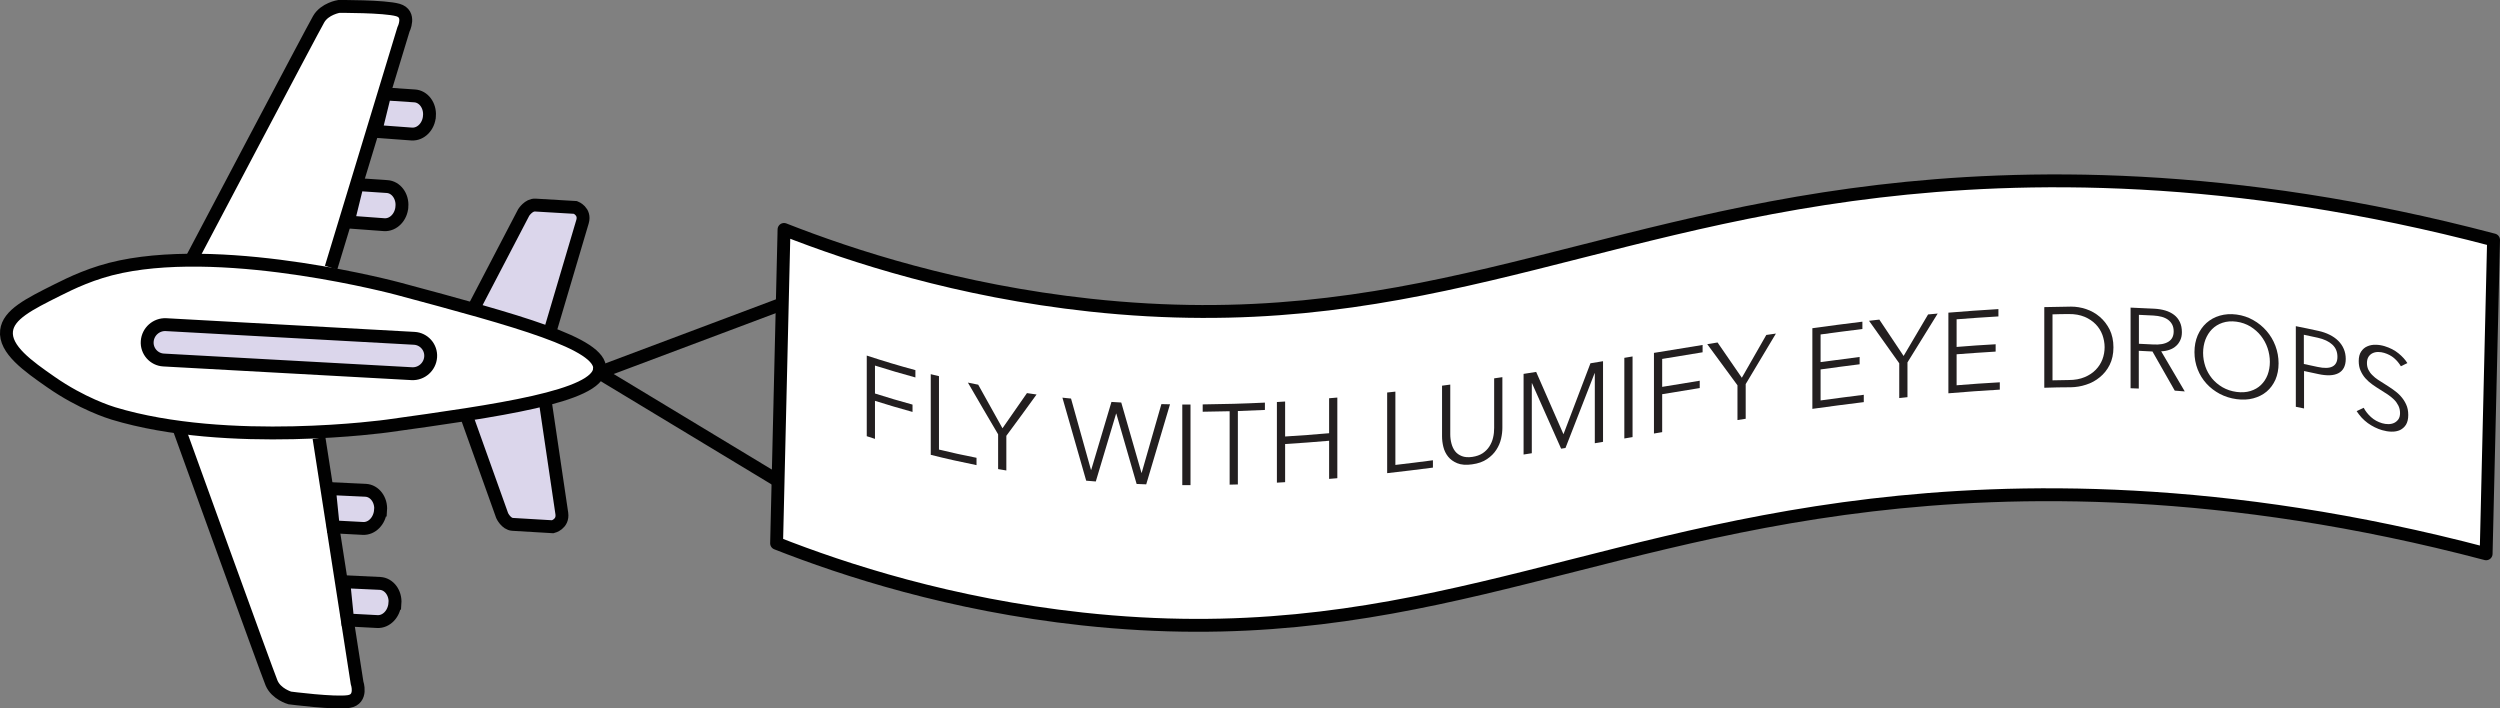 <svg viewBox="0 0 252.35 71.51" xmlns="http://www.w3.org/2000/svg"><rect x="0" y="0" width="252.35" height="71.51" fill="#808080" stroke="none"/><path d="m47.97 30.82 4.89-9.37s.5-.79 1.17-.75l4.06.24s1.01.39.71 1.43-3.22 10.87-3.22 10.87" fill="#dbd6eb" stroke="#010101" stroke-miterlimit="10" stroke-width="1.3"/><path d="m47.16 42.18 3.53 9.87s.39.84 1.05.88l4.06.24s1.06-.26.91-1.34-1.65-11.16-1.65-11.16" fill="#dbd6eb" stroke="#010101" stroke-miterlimit="10" stroke-width="1.3"/><path d="m33.42 27.02 7.3-24.03s.81-1.59-.56-1.98-5.96-.36-5.96-.36-1.42.23-2.03 1.28-12.84 24.25-12.84 24.25" fill="#fff" stroke="#010101" stroke-miterlimit="10" stroke-width="1.3"/><path d="m32.2 44.21 3.84 24.7s.58 1.67-.83 1.9-5.96-.36-5.96-.36-1.37-.39-1.84-1.51-9.3-25.57-9.3-25.57" fill="#fff" stroke="#010101" stroke-miterlimit="10" stroke-width="1.3"/><path d="m60.53 37.25c.17-2.59-8.28-4.87-20.38-8.12 0 0-16.81-4.52-27.95-2.21-2.86.59-5.06 1.68-6.42 2.36-2.88 1.44-4.93 2.47-5.12 4.11-.21 1.89 2.19 3.58 4.46 5.16 3.13 2.19 5.99 3.08 6.32 3.18 11.58 3.51 27.66 1.27 27.66 1.27 11.06-1.54 21.24-2.96 21.42-5.76z" fill="#fff" stroke="#010101" stroke-miterlimit="10" stroke-width="1.3"/><path d="m43.35 11.7c.08-1.06-.6-1.97-1.51-2.02-1-.07-1.99-.13-2.99-.2-.31 1.26-.62 2.52-.93 3.78 1.22.09 2.43.18 3.65.27.91.05 1.71-.76 1.78-1.83z" fill="#dbd6eb" stroke="#010101" stroke-miterlimit="10" stroke-width="1.3"/><path d="m40.57 20.85c.08-1.06-.6-1.97-1.51-2.02-1-.07-1.99-.13-2.99-.2-.31 1.26-.62 2.52-.93 3.78 1.22.09 2.43.18 3.65.27.91.05 1.71-.76 1.78-1.83z" fill="#dbd6eb" stroke="#010101" stroke-miterlimit="10" stroke-width="1.3"/><path d="m39.86 60.91c-.08 1.06-.87 1.88-1.78 1.83-1-.05-1.99-.11-2.99-.16-.13-1.29-.26-2.57-.39-3.86 1.22.06 2.44.11 3.66.17.91.05 1.59.96 1.51 2.02z" fill="#dbd6eb" stroke="#010101" stroke-miterlimit="10" stroke-width="1.3"/><path d="m38.41 51.51c-.08 1.06-.87 1.88-1.78 1.83-1-.05-1.99-.11-2.99-.16-.13-1.29-.26-2.57-.39-3.86 1.22.06 2.44.11 3.66.17.91.05 1.59.96 1.51 2.02z" fill="#dbd6eb" stroke="#010101" stroke-miterlimit="10" stroke-width="1.3"/><path d="m43.47 36.03c-.07.99-.92 1.74-1.9 1.69l-25.05-1.38c-.98-.05-1.73-.9-1.66-1.88.07-.99.92-1.74 1.9-1.69l25.05 1.38c.98.05 1.73.9 1.66 1.88z" fill="#dbd6eb" stroke="#010101" stroke-miterlimit="10" stroke-width="1.3"/><path d="m81.22 29.82-20.69 7.77" fill="#fff" stroke="#010101" stroke-linecap="round" stroke-linejoin="round" stroke-width="1.3"/><path d="m60.52 37.65 18.92 11.43" fill="#fff" stroke="#010101" stroke-linecap="round" stroke-linejoin="round" stroke-width="1.3"/><path d="m251.7 24.22c-26.56-7.02-47.62-6.62-62.03-4.92-30.42 3.59-47.89 14.94-79.64 11.5-13.36-1.45-24.04-4.95-30.89-7.64l-.75 31.68c6.85 2.69 17.53 6.19 30.89 7.64 31.75 3.44 49.22-7.91 79.64-11.5 14.42-1.7 35.47-2.09 62.03 4.92z" fill="#fff" stroke="#010101" stroke-linecap="round" stroke-linejoin="round" stroke-width="1.3"/><g fill="#231f20"><path d="m88.32 44.3c-.28-.09-.55-.18-.83-.27v-8.14c1.64.54 3.27 1.03 4.91 1.47v.74c-1.36-.37-2.72-.77-4.08-1.2v2.82c1.26.4 2.53.78 3.79 1.12v.74c-1.27-.35-2.53-.72-3.79-1.12v3.85z"/><path d="m94.78 45.38c1.26.31 2.53.58 3.79.83v.74c-1.54-.31-3.08-.65-4.62-1.04v-8.14c.28.07.55.14.83.2z"/><path d="m101.58 47.49c-.28-.05-.55-.09-.83-.14 0-1.17 0-2.34 0-3.51-1.02-1.72-2.03-3.46-3.05-5.22.35.07.69.14 1.04.21.82 1.48 1.63 2.94 2.45 4.4.82-1.17 1.65-2.36 2.47-3.55.32.05.64.09.97.14-1.02 1.41-2.03 2.8-3.05 4.17v3.51z"/><path d="m110.13 47.42s.02 0 .02 0c.68-2.28 1.36-4.56 2.04-6.85.33.02.66.04.99.06.68 2.37 1.36 4.74 2.04 7.1h.02c.66-2.31 1.33-4.62 1.99-6.94.29 0 .58.01.87.02-.8 2.7-1.6 5.39-2.4 8.08-.32-.01-.64-.02-.97-.04-.68-2.36-1.36-4.73-2.05-7.1h-.02c-.68 2.29-1.36 4.57-2.05 6.85-.32-.03-.64-.05-.97-.08-.8-2.78-1.6-5.58-2.4-8.38l.87.09c.67 2.4 1.34 4.8 2.01 7.19z"/><path d="m120.17 48.97c-.28 0-.55 0-.83 0v-8.14h.83z"/><path d="m124.95 48.9c-.28 0-.55.02-.83.02v-7.41c-.91.02-1.82.04-2.72.05v-.74c2.09-.02 4.19-.08 6.28-.18v.74c-.91.04-1.82.08-2.73.11z"/><path d="m128.89 40.58c.28-.02.55-.03.83-.05v3.53c1.48-.09 2.96-.2 4.44-.33v-3.53c.28-.02.55-.05.83-.07v8.14c-.28.02-.55.05-.83.07v-3.85c-1.48.13-2.96.24-4.44.33v3.85c-.28.02-.55.03-.83.05z"/><path d="m140.85 46.93c1.26-.15 2.53-.3 3.79-.47v.74c-1.54.2-3.08.39-4.62.56 0-2.71 0-5.43 0-8.14.28-.03.55-.06.83-.09v7.41z"/><path d="m148.61 46.87c-.61.09-1.12.05-1.51-.11s-.7-.38-.93-.67-.39-.62-.48-.99-.13-.72-.13-1.06v-5.11c.28-.04.55-.07.83-.11v5.01c0 .33.04.64.12.94s.2.56.37.78.4.38.68.49.63.14 1.05.08c.41-.06.76-.18 1.05-.37.28-.19.51-.42.68-.69s.3-.56.37-.88c.08-.32.11-.65.11-.98v-5.01c.28-.04.55-.08.83-.12v5.11c0 .34-.04.7-.13 1.1-.09.39-.25.77-.48 1.12-.23.36-.54.67-.94.94-.39.27-.9.45-1.5.53z"/><path d="m157.8 43.85s0 0 .01 0c.91-2.39 1.82-4.79 2.73-7.18.42-.07.84-.14 1.27-.21v8.14c-.28.05-.55.09-.83.14 0-2.36 0-4.71 0-7.07h-.02c-.98 2.52-1.96 5.03-2.94 7.55-.15.02-.29.05-.44.07-.98-2.2-1.96-4.4-2.94-6.61h-.02v7.07c-.28.04-.55.09-.83.13v-8.14c.42-.07.84-.13 1.27-.2.92 2.1 1.84 4.2 2.76 6.3z"/><path d="m164.79 44.12c-.28.05-.55.09-.83.14v-8.14c.28-.05.55-.09.83-.14z"/><path d="m167.78 43.62c-.28.05-.55.09-.83.14 0-2.71 0-5.43 0-8.14 1.64-.27 3.27-.54 4.91-.8v.74c-1.36.22-2.72.44-4.08.67v2.82c1.26-.21 2.53-.42 3.79-.62v.74c-1.26.2-2.53.41-3.79.62v3.85z"/><path d="m176.21 42.27c-.28.04-.55.09-.83.13v-3.51c-1.02-1.39-2.03-2.77-3.05-4.15.35-.06.69-.11 1.04-.17.82 1.18 1.63 2.37 2.45 3.56.82-1.44 1.65-2.89 2.47-4.32.32-.05.64-.1.97-.14-1.02 1.7-2.03 3.4-3.05 5.1v3.51z"/><path d="m183.77 40.42c1.45-.2 2.91-.39 4.36-.57v.74c-1.73.21-3.46.44-5.19.68v-8.14c1.68-.23 3.37-.46 5.05-.66v.74c-1.41.17-2.81.36-4.22.55v2.79c1.31-.18 2.63-.35 3.94-.52v.74c-1.31.16-2.63.34-3.94.52v3.14z"/><path d="m192.54 40.09c-.28.03-.55.06-.83.09v-3.51c-1.02-1.44-2.03-2.86-3.05-4.29.35-.04.69-.08 1.04-.12.82 1.22 1.63 2.44 2.45 3.67.82-1.4 1.65-2.8 2.47-4.19.32-.03.64-.06.97-.09-1.02 1.64-2.03 3.28-3.05 4.93z"/><path d="m197.5 38.89c1.45-.12 2.91-.22 4.36-.3v.74c-1.73.1-3.46.22-5.19.37v-8.14c1.68-.14 3.37-.26 5.05-.36v.74c-1.41.08-2.81.18-4.22.29v2.79c1.31-.11 2.63-.2 3.94-.27v.74c-1.31.08-2.63.17-3.94.27v3.14z"/><path d="m206.35 31c.9-.02 1.8-.04 2.7-.05.51 0 1.01.08 1.52.25s.97.43 1.38.78.74.78 1 1.29c.25.52.38 1.11.38 1.79s-.13 1.27-.38 1.77-.59.92-1 1.25c-.41.34-.87.59-1.38.75-.51.17-1.02.25-1.52.26-.9 0-1.8.02-2.7.05zm.83 7.39c.55-.01 1.1-.02 1.64-.03.61 0 1.15-.1 1.6-.29.46-.19.83-.44 1.13-.75s.52-.66.67-1.05c.15-.4.22-.81.22-1.23s-.08-.83-.22-1.23c-.15-.4-.37-.76-.67-1.07s-.68-.57-1.13-.76c-.46-.19-.99-.29-1.6-.28-.55 0-1.1.01-1.64.03v6.67z"/><path d="m215.89 39.22c-.28-.01-.55-.02-.83-.03v-8.14c.8.03 1.59.07 2.39.11.4.02.77.08 1.11.18s.64.25.89.44.44.43.58.72.21.63.21 1.03c0 .3-.05.57-.16.8-.11.24-.25.44-.44.6-.18.17-.4.29-.66.38-.25.09-.53.14-.83.15.79 1.34 1.59 2.69 2.38 4.05-.34-.03-.67-.06-1.01-.08-.75-1.33-1.5-2.64-2.25-3.95-.46-.03-.92-.05-1.38-.07zm0-4.52c.48.02.96.05 1.44.07.67.04 1.18-.05 1.54-.27s.54-.56.54-1.05c0-.27-.05-.5-.15-.69s-.24-.35-.41-.48c-.18-.13-.39-.23-.64-.3s-.53-.11-.84-.13c-.49-.03-.98-.05-1.47-.07v2.91z"/><path d="m230 36.67c0 .62-.11 1.17-.32 1.66-.22.48-.51.88-.89 1.2s-.83.54-1.35.68-1.08.16-1.68.08c-.61-.08-1.17-.26-1.69-.53-.52-.28-.97-.62-1.35-1.04s-.68-.9-.89-1.44-.32-1.12-.32-1.74.11-1.18.32-1.68c.22-.5.51-.92.89-1.26s.83-.59 1.35-.74 1.08-.19 1.69-.11 1.17.27 1.68.56c.52.29.97.66 1.35 1.1s.68.94.89 1.5.32 1.15.32 1.77zm-.88-.14c0-.47-.08-.94-.23-1.39s-.38-.87-.67-1.24-.65-.68-1.06-.94c-.42-.25-.89-.42-1.41-.49s-.99-.03-1.41.11-.77.36-1.06.65-.51.65-.67 1.06c-.15.41-.23.86-.23 1.33 0 .48.08.93.23 1.38.15.44.38.84.67 1.2.29.35.65.65 1.06.89.42.24.89.4 1.41.47s.99.04 1.41-.09.77-.33 1.06-.61.51-.61.67-1.02c.15-.4.23-.84.23-1.32z"/><path d="m231.72 32.92c.77.15 1.53.31 2.3.48.41.09.79.22 1.13.39s.63.37.87.61.43.51.56.82c.13.3.2.64.2 1.01s-.07.67-.2.91-.32.42-.56.54-.53.19-.87.2-.72-.03-1.13-.12c-.48-.11-.97-.21-1.45-.31v3.78c-.28-.06-.55-.11-.83-.17v-8.14zm.83 3.82c.47.1.94.2 1.4.3.65.14 1.15.13 1.48-.04.34-.17.51-.5.51-.98 0-.51-.17-.92-.52-1.24s-.84-.55-1.47-.69c-.47-.1-.94-.2-1.4-.3v2.94z"/><path d="m242.34 36.96c-.18-.3-.4-.57-.68-.81s-.61-.41-1-.53c-.2-.06-.4-.09-.61-.09s-.39.04-.56.12-.3.2-.41.36c-.1.16-.16.37-.16.63s.05.49.15.69.23.38.4.54c.16.17.35.32.56.46s.43.28.66.42c.28.18.57.36.85.56.29.2.55.42.77.66.23.25.42.53.56.84.15.31.22.67.22 1.08s-.08.73-.23.98c-.15.24-.36.42-.6.54-.25.11-.53.17-.85.16-.32 0-.64-.06-.96-.15-.25-.07-.49-.17-.74-.29-.24-.12-.48-.26-.7-.42s-.43-.35-.62-.55c-.19-.21-.36-.43-.51-.66.24-.11.48-.23.71-.34.18.34.42.65.74.94s.69.49 1.12.62c.21.06.42.09.63.09s.41-.04.58-.12.31-.2.43-.36c.11-.16.17-.37.17-.63 0-.28-.06-.54-.17-.76s-.26-.43-.44-.61-.4-.35-.63-.51c-.24-.16-.49-.32-.75-.48-.27-.16-.53-.34-.79-.52s-.49-.39-.7-.62-.37-.49-.5-.78-.19-.61-.19-.98c0-.39.08-.71.24-.95s.36-.42.62-.53c.25-.11.53-.17.84-.16.31 0 .61.05.91.14.55.17 1.02.41 1.41.73s.69.65.89.98c-.22.1-.44.21-.66.32z"/></g></svg>